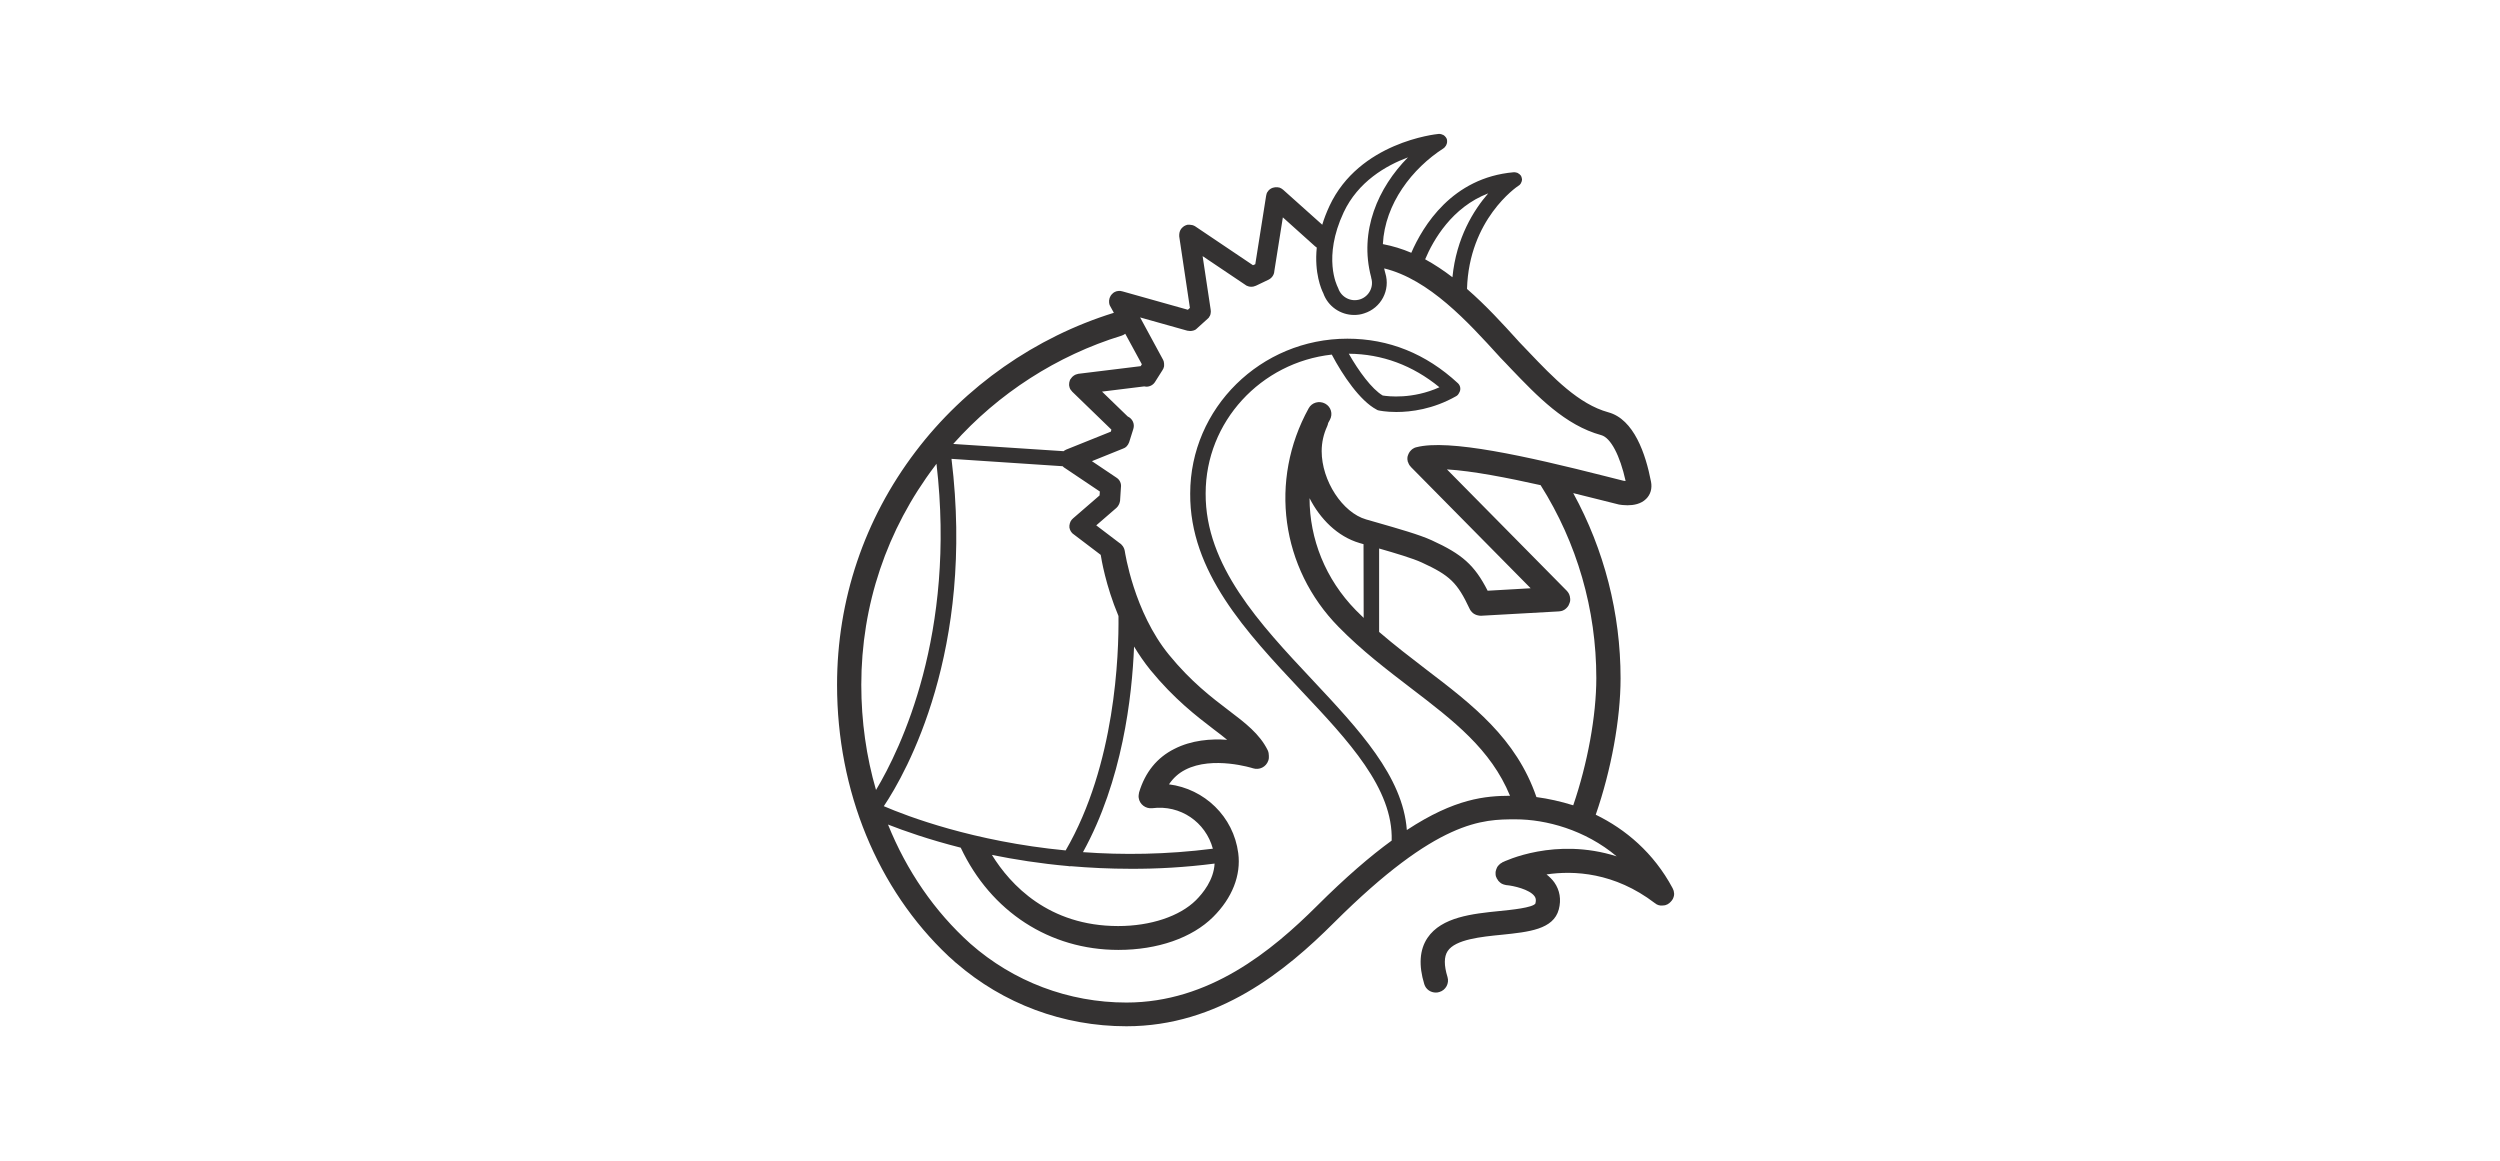 <svg width="224" height="104" viewBox="0 0 224 104" fill="none" xmlns="http://www.w3.org/2000/svg">
<path d="M149.987 79.981C149.987 79.942 149.974 79.916 149.974 79.878C149.961 79.839 149.961 79.813 149.948 79.774C149.935 79.735 149.922 79.696 149.897 79.657C149.884 79.632 149.884 79.606 149.871 79.593C149.871 79.58 149.858 79.58 149.858 79.567C148.164 76.405 145.642 74.293 142.978 72.998C144.362 69.02 145.203 64.421 145.203 60.78C145.203 54.95 143.741 49.262 140.961 44.183C141.892 44.416 142.72 44.624 143.353 44.779C144.052 44.961 144.621 45.103 145.009 45.194L145.06 45.207C145.203 45.233 145.487 45.272 145.823 45.272C146.353 45.272 147.026 45.168 147.491 44.702C147.892 44.313 148.047 43.756 147.931 43.16C147.453 40.672 146.405 37.563 144.103 36.941C141.453 36.215 139.177 33.844 136.978 31.538C136.681 31.227 136.397 30.929 136.099 30.618L135.996 30.502C134.677 29.05 133.164 27.379 131.444 25.889C131.625 19.657 135.879 16.755 136.06 16.638C136.073 16.638 136.073 16.625 136.086 16.625C136.112 16.612 136.125 16.599 136.151 16.573C136.164 16.561 136.177 16.548 136.19 16.535C136.203 16.522 136.216 16.496 136.228 16.483C136.241 16.47 136.254 16.444 136.267 16.431C136.28 16.418 136.293 16.392 136.293 16.366C136.306 16.353 136.306 16.327 136.319 16.314C136.332 16.288 136.332 16.276 136.345 16.25C136.345 16.224 136.358 16.211 136.358 16.185C136.358 16.159 136.358 16.146 136.371 16.12C136.371 16.094 136.371 16.068 136.371 16.055C136.371 16.042 136.371 16.029 136.371 16.029C136.371 16.016 136.371 16.003 136.358 16.003C136.358 15.978 136.345 15.952 136.345 15.939C136.345 15.913 136.332 15.9 136.332 15.874C136.319 15.848 136.319 15.835 136.306 15.809C136.293 15.796 136.28 15.77 136.28 15.757C136.267 15.744 136.267 15.731 136.267 15.731C136.254 15.718 136.254 15.718 136.241 15.706C136.228 15.693 136.216 15.68 136.203 15.667C136.19 15.641 136.164 15.628 136.138 15.602C136.125 15.589 136.112 15.589 136.099 15.576C136.073 15.563 136.047 15.537 136.022 15.524C136.009 15.511 135.996 15.511 135.983 15.498C135.957 15.485 135.931 15.472 135.905 15.472C135.892 15.472 135.866 15.459 135.853 15.459C135.828 15.459 135.815 15.446 135.789 15.446C135.763 15.446 135.75 15.433 135.724 15.433C135.698 15.433 135.672 15.433 135.659 15.433C135.647 15.433 135.634 15.433 135.634 15.433C130.099 15.913 127.487 20.266 126.453 22.65C125.638 22.3 124.784 22.041 123.905 21.873C124.086 18.245 126.543 15.084 129.349 13.283C129.362 13.27 129.362 13.27 129.375 13.257C129.401 13.244 129.414 13.231 129.44 13.205C129.453 13.192 129.466 13.179 129.478 13.153C129.491 13.14 129.504 13.114 129.517 13.101C129.53 13.088 129.543 13.062 129.556 13.05C129.569 13.037 129.582 13.011 129.582 12.998C129.595 12.985 129.595 12.959 129.608 12.933C129.621 12.907 129.621 12.894 129.634 12.868C129.634 12.842 129.647 12.829 129.647 12.803C129.647 12.777 129.647 12.764 129.659 12.739C129.659 12.713 129.659 12.687 129.659 12.661C129.659 12.648 129.659 12.635 129.659 12.622C129.659 12.609 129.659 12.609 129.659 12.596C129.659 12.57 129.647 12.544 129.647 12.518C129.647 12.492 129.634 12.479 129.634 12.454C129.621 12.428 129.621 12.415 129.608 12.402C129.595 12.376 129.582 12.35 129.569 12.337C129.569 12.324 129.569 12.324 129.556 12.311C129.543 12.298 129.543 12.298 129.53 12.285C129.517 12.259 129.504 12.246 129.478 12.22C129.466 12.207 129.453 12.194 129.44 12.181C129.427 12.168 129.401 12.155 129.388 12.143C129.375 12.13 129.349 12.117 129.336 12.104C129.323 12.091 129.297 12.078 129.272 12.078C129.246 12.065 129.233 12.065 129.207 12.052C129.181 12.039 129.168 12.039 129.142 12.026C129.116 12.026 129.103 12.013 129.078 12.013C129.052 12.013 129.039 12 129.013 12C128.987 12 128.961 12 128.935 12C128.922 12 128.909 12 128.897 12C128.612 12.026 121.784 12.752 119.121 18.452C118.849 19.048 118.629 19.605 118.474 20.137L114.983 17.014L114.97 17.001C114.957 16.988 114.944 16.975 114.931 16.975C114.892 16.949 114.866 16.923 114.828 16.898C114.802 16.884 114.776 16.872 114.75 16.859C114.724 16.846 114.698 16.833 114.672 16.82C114.634 16.807 114.595 16.794 114.543 16.794C114.53 16.794 114.504 16.781 114.491 16.781C114.194 16.742 113.884 16.833 113.664 17.066C113.638 17.092 113.612 17.131 113.599 17.157C113.586 17.169 113.573 17.195 113.56 17.208C113.534 17.234 113.522 17.273 113.509 17.312C113.496 17.338 113.483 17.351 113.483 17.377C113.47 17.416 113.457 17.455 113.457 17.493C113.457 17.506 113.444 17.532 113.444 17.545L112.474 23.674L112.267 23.764L107.108 20.292C107.095 20.279 107.082 20.279 107.069 20.266C107.03 20.24 107.004 20.227 106.966 20.214C106.94 20.201 106.914 20.201 106.888 20.188C106.862 20.175 106.823 20.162 106.784 20.162C106.759 20.162 106.733 20.149 106.694 20.149C106.668 20.149 106.629 20.137 106.603 20.137C106.565 20.137 106.539 20.137 106.5 20.137C106.474 20.137 106.461 20.137 106.435 20.137H106.422C106.384 20.137 106.358 20.149 106.319 20.162C106.293 20.175 106.267 20.175 106.241 20.188C106.216 20.201 106.19 20.214 106.164 20.227C106.138 20.24 106.112 20.253 106.086 20.266C106.06 20.279 106.047 20.305 106.022 20.318C105.996 20.344 105.97 20.357 105.944 20.383C105.931 20.396 105.905 20.422 105.892 20.434C105.866 20.46 105.841 20.486 105.828 20.512L105.815 20.525C105.802 20.538 105.802 20.564 105.789 20.577C105.776 20.603 105.75 20.642 105.737 20.668C105.724 20.694 105.711 20.72 105.711 20.745C105.698 20.771 105.685 20.81 105.685 20.836C105.672 20.862 105.672 20.901 105.672 20.927C105.672 20.953 105.659 20.979 105.659 21.017C105.659 21.056 105.659 21.082 105.659 21.121C105.659 21.147 105.659 21.16 105.659 21.186L106.616 27.586L106.435 27.755L100.578 26.109C100.565 26.109 100.539 26.109 100.513 26.096C100.474 26.083 100.435 26.083 100.397 26.07C100.371 26.07 100.332 26.07 100.306 26.07C100.28 26.07 100.241 26.07 100.216 26.07C100.177 26.07 100.151 26.083 100.125 26.083C100.099 26.083 100.073 26.096 100.047 26.096C100.009 26.109 99.983 26.122 99.944 26.135C99.931 26.148 99.905 26.148 99.892 26.161C99.892 26.161 99.892 26.161 99.879 26.161C99.841 26.187 99.815 26.2 99.776 26.226C99.763 26.239 99.737 26.252 99.724 26.265C99.698 26.291 99.672 26.317 99.647 26.343C99.634 26.355 99.608 26.381 99.595 26.394C99.582 26.407 99.569 26.433 99.556 26.446C99.53 26.485 99.504 26.511 99.491 26.55C99.478 26.563 99.478 26.589 99.466 26.602C99.453 26.64 99.427 26.679 99.414 26.718C99.414 26.718 99.414 26.718 99.414 26.731C99.414 26.757 99.414 26.77 99.401 26.796C99.388 26.835 99.388 26.874 99.375 26.913C99.375 26.939 99.375 26.964 99.375 27.003C99.375 27.029 99.375 27.068 99.375 27.094C99.375 27.12 99.388 27.159 99.388 27.185C99.388 27.211 99.401 27.236 99.401 27.262C99.414 27.301 99.427 27.34 99.44 27.366C99.453 27.379 99.453 27.405 99.466 27.418L99.802 28.027C92.78 30.203 86.47 34.609 82.034 40.465C77.431 46.528 75 53.758 75 61.363C75 70.873 78.621 79.67 84.97 85.656C84.983 85.669 84.996 85.682 85.009 85.695C85.112 85.786 85.216 85.876 85.319 85.967C85.422 86.058 85.526 86.161 85.629 86.252C85.642 86.265 85.655 86.265 85.668 86.278C89.897 89.945 95.276 91.953 100.927 91.953C109.164 91.953 115.203 86.991 119.534 82.663C128.819 73.412 132.853 73.412 135.802 73.412C138.504 73.412 142.022 74.345 144.853 76.729C139.358 74.98 134.832 77.157 134.599 77.273C134.586 77.273 134.573 77.286 134.573 77.299C134.56 77.312 134.547 77.325 134.522 77.325C134.483 77.351 134.431 77.377 134.392 77.416C134.379 77.429 134.366 77.442 134.353 77.455C134.315 77.494 134.276 77.52 134.25 77.558C134.237 77.584 134.224 77.597 134.198 77.623C134.172 77.662 134.147 77.688 134.134 77.727C134.121 77.753 134.108 77.792 134.095 77.818C134.082 77.856 134.069 77.882 134.056 77.921C134.043 77.947 134.043 77.986 134.03 78.012C134.017 78.051 134.017 78.09 134.004 78.129C134.004 78.141 134.004 78.141 134.004 78.154C134.004 78.18 134.004 78.206 134.004 78.219C134.004 78.258 134.004 78.297 134.004 78.336C134.004 78.375 134.017 78.401 134.017 78.439C134.017 78.478 134.03 78.504 134.043 78.543C134.056 78.582 134.069 78.621 134.095 78.66C134.108 78.686 134.108 78.699 134.121 78.725C134.121 78.737 134.134 78.737 134.134 78.737C134.159 78.776 134.185 78.815 134.211 78.854C134.224 78.88 134.237 78.893 134.25 78.919C134.276 78.958 134.315 78.984 134.341 79.01C134.366 79.022 134.379 79.048 134.392 79.061C134.431 79.087 134.457 79.113 134.496 79.139C134.522 79.152 134.534 79.165 134.56 79.178C134.599 79.204 134.638 79.217 134.677 79.23C134.703 79.243 134.728 79.256 134.754 79.256C134.793 79.269 134.819 79.269 134.858 79.282C134.897 79.295 134.922 79.295 134.961 79.308C134.974 79.308 134.974 79.308 134.987 79.308C135.582 79.359 137.056 79.683 137.496 80.305C137.586 80.435 137.664 80.603 137.573 80.953C137.341 81.329 135.414 81.523 134.366 81.627C131.935 81.873 129.168 82.158 127.901 84.037C127.19 85.099 127.099 86.498 127.616 88.183C127.759 88.649 128.185 88.934 128.651 88.934C128.754 88.934 128.858 88.921 128.974 88.882C129.543 88.714 129.866 88.105 129.698 87.548C129.375 86.498 129.375 85.721 129.711 85.216C130.409 84.166 132.724 83.933 134.586 83.751C136.953 83.505 139.19 83.285 139.668 81.484C139.901 80.603 139.759 79.761 139.267 79.061C139.073 78.789 138.828 78.556 138.569 78.349C141.013 77.986 144.647 78.154 148.267 80.914C148.306 80.94 148.345 80.966 148.384 80.992C148.397 80.992 148.409 81.005 148.409 81.018C148.474 81.044 148.526 81.07 148.591 81.096C148.603 81.096 148.629 81.109 148.642 81.109C148.681 81.121 148.733 81.134 148.772 81.134C148.797 81.134 148.823 81.134 148.849 81.134C148.875 81.134 148.888 81.134 148.914 81.134C148.927 81.134 148.94 81.134 148.953 81.134C149.004 81.134 149.056 81.121 149.108 81.121C149.134 81.121 149.159 81.109 149.185 81.109C149.237 81.096 149.289 81.083 149.328 81.057C149.353 81.044 149.379 81.044 149.405 81.031C149.405 81.031 149.418 81.031 149.418 81.018C149.47 80.992 149.522 80.953 149.56 80.927C149.573 80.914 149.586 80.914 149.586 80.901C149.651 80.849 149.703 80.797 149.754 80.733C149.754 80.733 149.754 80.733 149.767 80.72C149.78 80.707 149.793 80.681 149.806 80.668C149.832 80.629 149.858 80.59 149.884 80.551C149.897 80.525 149.909 80.487 149.922 80.461C149.935 80.422 149.948 80.396 149.961 80.357C149.974 80.318 149.974 80.292 149.987 80.253C149.987 80.215 150 80.189 150 80.15C150 80.111 150 80.085 150 80.046C150 80.059 150 80.02 149.987 79.981ZM133.345 17.325C132.039 18.828 130.487 21.303 130.138 24.84C129.362 24.244 128.547 23.7 127.694 23.233C128.418 21.51 130.099 18.569 133.345 17.325ZM120.388 19.035C121.681 16.276 124.177 14.837 126.155 14.099C123.491 16.794 121.746 20.694 122.858 24.853V24.866C122.858 24.878 122.858 24.878 122.858 24.891C123.116 25.695 122.664 26.563 121.862 26.822C121.047 27.081 120.181 26.64 119.909 25.837L119.858 25.721C119.806 25.617 118.5 23.078 120.388 19.035ZM100.5 30.074C100.616 30.035 100.72 29.983 100.823 29.905L102.31 32.639L102.207 32.808L96.608 33.494C96.595 33.494 96.582 33.494 96.569 33.507C96.543 33.507 96.504 33.52 96.478 33.533C96.453 33.546 96.427 33.546 96.388 33.559C96.362 33.572 96.336 33.585 96.31 33.598C96.284 33.611 96.259 33.624 96.22 33.65C96.194 33.663 96.181 33.676 96.155 33.702C96.129 33.728 96.103 33.74 96.078 33.766C96.065 33.779 96.065 33.779 96.052 33.792C96.039 33.805 96.039 33.818 96.026 33.831C96 33.857 95.987 33.883 95.961 33.909C95.948 33.935 95.935 33.961 95.909 33.974C95.897 34 95.884 34.026 95.871 34.051C95.858 34.077 95.845 34.103 95.845 34.129C95.832 34.155 95.832 34.194 95.819 34.22C95.806 34.246 95.806 34.272 95.806 34.311C95.806 34.337 95.793 34.375 95.793 34.401C95.793 34.427 95.793 34.466 95.793 34.492C95.793 34.505 95.793 34.531 95.793 34.544C95.793 34.557 95.793 34.57 95.806 34.583C95.806 34.609 95.819 34.635 95.819 34.66C95.832 34.686 95.832 34.725 95.845 34.751C95.858 34.777 95.858 34.803 95.871 34.816C95.884 34.842 95.897 34.881 95.922 34.907C95.935 34.919 95.948 34.946 95.961 34.958C95.987 34.984 96.013 35.023 96.039 35.049C96.052 35.062 96.052 35.075 96.065 35.088L99.582 38.495L99.53 38.677L95.534 40.283C95.522 40.283 95.509 40.296 95.483 40.309C95.444 40.322 95.405 40.348 95.366 40.374C95.341 40.387 95.328 40.4 95.302 40.426L85.409 39.778C89.444 35.243 94.72 31.849 100.5 30.074ZM77.172 61.363C77.172 54.224 79.448 47.448 83.767 41.748C83.819 41.683 83.871 41.618 83.909 41.553C85.681 56.79 80.703 67.09 78.491 70.782C77.625 67.802 77.172 64.628 77.172 61.363ZM85.254 41.113L95.211 41.773C95.25 41.812 95.302 41.864 95.353 41.903H95.366L98.547 44.041L98.522 44.391L96.155 46.438C96.142 46.451 96.142 46.451 96.129 46.464C96.091 46.502 96.065 46.528 96.026 46.567C95.987 46.619 95.948 46.671 95.922 46.723C95.909 46.761 95.897 46.787 95.884 46.826C95.871 46.852 95.871 46.865 95.858 46.891C95.845 46.93 95.845 46.982 95.832 47.021C95.832 47.034 95.819 47.047 95.819 47.072C95.819 47.111 95.819 47.15 95.819 47.189C95.819 47.215 95.819 47.228 95.819 47.254C95.819 47.293 95.832 47.332 95.845 47.358C95.845 47.383 95.858 47.396 95.858 47.422C95.897 47.539 95.961 47.643 96.039 47.733C96.078 47.772 96.116 47.824 96.168 47.85L98.625 49.716C98.677 50.039 99.052 52.423 100.216 55.196C100.254 58.655 99.944 68.515 95.483 76.198C87.233 75.408 81.259 73.127 79.19 72.234C81.233 69.189 87.349 58.267 85.254 41.113ZM102.065 70.99C102.065 71.016 102.052 71.028 102.052 71.054V71.067C102.039 71.119 102.026 71.171 102.026 71.223C102.013 71.314 102.013 71.391 102.026 71.482C102.103 72.065 102.647 72.48 103.241 72.415C105.763 72.091 108.026 73.659 108.672 76.043C104.496 76.574 100.578 76.613 97.034 76.353C100.565 69.953 101.431 62.452 101.612 57.93C102.039 58.642 102.53 59.355 103.073 60.029C105.207 62.633 107.185 64.149 108.776 65.367C109.203 65.691 109.603 65.989 109.953 66.287C108.504 66.183 106.759 66.312 105.22 67.103C103.668 67.88 102.608 69.189 102.065 70.99ZM108.828 77.377C108.75 78.854 107.78 80.033 107.159 80.655C105.698 82.106 103.086 82.974 100.19 82.974C93.957 82.974 90.53 79.282 88.875 76.6C90.918 77.014 93.207 77.377 95.677 77.597C95.741 77.61 95.806 77.623 95.871 77.623C95.884 77.623 95.909 77.623 95.935 77.61C97.629 77.753 99.427 77.844 101.289 77.844C103.681 77.856 106.203 77.714 108.828 77.377ZM126.052 74.371C125.703 69.577 121.759 65.367 117.608 60.936C112.875 55.896 107.987 50.674 108.026 44.209C108.026 37.783 112.978 32.471 119.328 31.771C120.31 33.637 121.862 35.917 123.336 36.695L123.427 36.746L123.517 36.772C123.569 36.785 124.177 36.915 125.108 36.915C126.427 36.915 128.405 36.669 130.461 35.503C130.591 35.438 130.681 35.321 130.733 35.205C130.914 34.932 130.875 34.57 130.629 34.337C127.759 31.68 124.422 30.346 120.724 30.346C112.966 30.346 106.642 36.565 106.642 44.222C106.591 51.231 111.672 56.647 116.586 61.881C120.828 66.377 124.836 70.653 124.694 75.317C122.767 76.716 120.556 78.621 117.996 81.173C113.948 85.203 108.349 89.828 100.927 89.828C95.741 89.828 90.802 87.949 86.948 84.555C83.728 81.666 81.233 78.012 79.565 73.879C80.987 74.436 83.211 75.226 86.082 75.952C88.784 81.692 94.06 85.112 100.203 85.112C103.72 85.112 106.81 84.037 108.698 82.158C110.405 80.461 111.207 78.427 110.948 76.444C110.522 73.153 107.909 70.679 104.741 70.277C105.116 69.72 105.595 69.279 106.203 68.969C108.659 67.699 112.241 68.826 112.267 68.839C112.836 69.02 113.444 68.722 113.638 68.152C113.69 68.01 113.703 67.854 113.69 67.725C113.69 67.556 113.664 67.388 113.586 67.219C112.862 65.755 111.569 64.771 110.082 63.644C108.582 62.503 106.707 61.078 104.741 58.668C101.586 54.807 100.797 49.456 100.784 49.392C100.733 49.055 100.526 48.77 100.254 48.614L98.224 47.072L100.034 45.505C100.034 45.505 100.034 45.492 100.047 45.492C100.073 45.466 100.099 45.44 100.125 45.401C100.138 45.388 100.151 45.375 100.164 45.362C100.19 45.323 100.216 45.285 100.228 45.246C100.241 45.233 100.241 45.22 100.254 45.207C100.28 45.155 100.293 45.103 100.319 45.051C100.319 45.051 100.319 45.051 100.319 45.038C100.319 45.025 100.319 44.999 100.332 44.986C100.345 44.948 100.345 44.909 100.358 44.87L100.435 43.678C100.487 43.341 100.345 42.991 100.034 42.797L97.836 41.32L100.629 40.193C100.642 40.193 100.642 40.18 100.655 40.18C100.694 40.167 100.733 40.141 100.772 40.128C100.784 40.115 100.797 40.115 100.81 40.102C100.862 40.076 100.901 40.037 100.94 39.998L100.953 39.985C100.991 39.947 101.017 39.908 101.043 39.869C101.056 39.856 101.056 39.843 101.069 39.83C101.095 39.804 101.108 39.765 101.121 39.726C101.134 39.713 101.134 39.687 101.147 39.675C101.147 39.661 101.159 39.649 101.172 39.623L101.547 38.431C101.69 37.977 101.47 37.511 101.043 37.316L98.741 35.088L102.517 34.622C102.582 34.635 102.647 34.648 102.711 34.648C103.022 34.648 103.332 34.492 103.5 34.207L104.172 33.145C104.172 33.132 104.185 33.132 104.185 33.119C104.198 33.093 104.211 33.054 104.237 33.028C104.25 33.002 104.263 32.976 104.263 32.95C104.276 32.924 104.276 32.898 104.289 32.859C104.302 32.834 104.302 32.808 104.302 32.769C104.302 32.743 104.302 32.717 104.302 32.678C104.302 32.652 104.302 32.613 104.302 32.587C104.302 32.562 104.289 32.536 104.289 32.497C104.289 32.471 104.276 32.432 104.276 32.406C104.263 32.38 104.263 32.354 104.25 32.328C104.237 32.302 104.224 32.264 104.211 32.238C104.211 32.225 104.211 32.225 104.198 32.212L102.155 28.441L106.397 29.633C106.409 29.633 106.409 29.633 106.422 29.633C106.5 29.646 106.578 29.659 106.642 29.659C106.694 29.659 106.746 29.659 106.797 29.646C106.81 29.646 106.836 29.633 106.849 29.633C106.888 29.62 106.914 29.62 106.953 29.608C106.978 29.608 106.991 29.595 107.017 29.582C107.043 29.569 107.082 29.556 107.108 29.543C107.121 29.53 107.147 29.517 107.159 29.504C107.185 29.491 107.211 29.465 107.237 29.439C107.25 29.426 107.25 29.426 107.263 29.413L108.194 28.571C108.246 28.532 108.284 28.48 108.323 28.441C108.336 28.416 108.349 28.39 108.362 28.364C108.375 28.338 108.401 28.312 108.414 28.286C108.427 28.26 108.44 28.234 108.44 28.208C108.453 28.182 108.466 28.156 108.466 28.117C108.478 28.092 108.478 28.053 108.478 28.027C108.478 28.001 108.491 27.975 108.491 27.936C108.491 27.871 108.491 27.82 108.478 27.755L107.754 22.948L111.608 25.539C111.608 25.539 111.621 25.539 111.621 25.552C111.672 25.591 111.737 25.617 111.789 25.63C111.815 25.643 111.841 25.656 111.853 25.656C111.931 25.682 112.022 25.695 112.112 25.695C112.19 25.695 112.254 25.682 112.332 25.669C112.358 25.669 112.384 25.656 112.397 25.643C112.435 25.63 112.474 25.617 112.526 25.604L113.664 25.06C113.974 24.904 114.168 24.606 114.181 24.282L114.944 19.476L117.828 22.067C117.879 22.106 117.931 22.145 117.983 22.184C117.75 24.464 118.397 25.941 118.565 26.265C118.978 27.457 120.116 28.221 121.332 28.221C121.629 28.221 121.927 28.182 122.224 28.079C123.75 27.599 124.591 25.993 124.125 24.477C124.086 24.334 124.047 24.192 124.022 24.049C128.056 25.034 131.509 28.83 134.328 31.927L134.444 32.056C134.457 32.069 134.457 32.069 134.47 32.082C134.767 32.38 135.052 32.691 135.349 33.002C137.754 35.516 140.237 38.107 143.47 38.988C144.323 39.221 145.151 40.815 145.655 43.095C145.578 43.095 145.5 43.082 145.435 43.069C145.047 42.978 144.504 42.836 143.845 42.667C136.746 40.867 129.789 39.312 126.892 40.076C126.879 40.076 126.853 40.089 126.841 40.089C126.802 40.102 126.763 40.115 126.737 40.128C126.711 40.141 126.672 40.154 126.647 40.18C126.621 40.193 126.582 40.219 126.556 40.232C126.517 40.258 126.491 40.283 126.466 40.309C126.453 40.322 126.44 40.335 126.427 40.348C126.414 40.361 126.414 40.374 126.401 40.374C126.375 40.4 126.349 40.439 126.323 40.465C126.297 40.491 126.284 40.517 126.272 40.542C126.259 40.569 126.233 40.607 126.22 40.633C126.207 40.659 126.194 40.698 126.181 40.724C126.168 40.763 126.155 40.789 126.142 40.828C126.129 40.853 126.129 40.892 126.116 40.918C126.116 40.957 126.103 40.996 126.103 41.035C126.103 41.074 126.103 41.1 126.103 41.126C126.103 41.164 126.103 41.203 126.116 41.229C126.116 41.268 126.129 41.294 126.129 41.333C126.129 41.346 126.129 41.359 126.142 41.372C126.142 41.385 126.155 41.411 126.168 41.424C126.181 41.462 126.194 41.488 126.207 41.527C126.22 41.566 126.233 41.592 126.259 41.631C126.272 41.657 126.297 41.683 126.31 41.709C126.336 41.748 126.362 41.773 126.388 41.799C126.401 41.812 126.414 41.825 126.414 41.838L137.147 52.708L133.293 52.929C132.116 50.623 131.004 49.651 128.276 48.407C127.177 47.902 125.25 47.358 123.401 46.826L122.405 46.541C120.284 45.932 118.422 43.069 118.422 40.426C118.422 39.649 118.591 38.897 118.914 38.197C118.966 38.094 118.978 38.003 119.004 37.9C119.056 37.809 119.108 37.705 119.159 37.614C119.444 37.096 119.263 36.448 118.733 36.163C118.203 35.878 117.543 36.06 117.259 36.578C113.69 43.043 114.763 50.907 119.935 56.168C122.03 58.306 124.267 60.003 126.427 61.661C130.241 64.576 133.578 67.129 135.297 71.301C133.125 71.314 130.384 71.521 126.052 74.371ZM120.853 31.694C123.841 31.719 126.569 32.73 128.974 34.699C126.556 35.788 124.358 35.516 123.892 35.438C122.922 34.868 121.733 33.248 120.853 31.694ZM122.185 55.364C121.953 55.144 121.72 54.911 121.487 54.678C118.759 51.892 117.336 48.29 117.336 44.637C118.28 46.489 119.832 48.07 121.81 48.653L122.172 48.757L122.185 55.364ZM137.664 71.417C135.853 66.144 131.922 63.138 127.759 59.964C126.375 58.901 124.953 57.813 123.569 56.621V49.145C125.056 49.573 126.582 50.026 127.397 50.402C129.905 51.555 130.578 52.203 131.677 54.548C131.716 54.639 131.767 54.717 131.832 54.781C131.845 54.794 131.858 54.82 131.871 54.833C131.935 54.898 132 54.963 132.078 55.002C132.078 55.002 132.091 55.002 132.103 55.015C132.168 55.053 132.246 55.092 132.336 55.118C132.362 55.131 132.375 55.131 132.401 55.131C132.491 55.157 132.569 55.17 132.672 55.17C132.685 55.17 132.711 55.17 132.724 55.17L139.681 54.781C139.707 54.781 139.733 54.769 139.759 54.769C139.797 54.769 139.823 54.755 139.862 54.755C139.901 54.743 139.927 54.743 139.966 54.73C139.991 54.717 140.03 54.704 140.056 54.691C140.095 54.678 140.121 54.652 140.159 54.639C140.185 54.626 140.211 54.613 140.237 54.587C140.276 54.561 140.302 54.535 140.328 54.509C140.341 54.496 140.353 54.483 140.366 54.471C140.379 54.458 140.379 54.458 140.392 54.445C140.418 54.419 140.444 54.38 140.47 54.354C140.483 54.328 140.509 54.302 140.522 54.276C140.547 54.25 140.56 54.211 140.573 54.172C140.586 54.147 140.599 54.121 140.612 54.082C140.625 54.043 140.638 54.017 140.651 53.978C140.664 53.952 140.664 53.913 140.677 53.888C140.677 53.849 140.69 53.823 140.69 53.784C140.69 53.745 140.69 53.706 140.69 53.68C140.69 53.667 140.69 53.654 140.69 53.641C140.69 53.615 140.677 53.602 140.677 53.577C140.677 53.538 140.664 53.499 140.664 53.46C140.651 53.434 140.651 53.395 140.638 53.369C140.625 53.33 140.612 53.291 140.599 53.253C140.586 53.227 140.573 53.201 140.56 53.175C140.534 53.136 140.522 53.097 140.496 53.071C140.483 53.045 140.47 53.032 140.444 53.006C140.431 52.98 140.405 52.955 140.392 52.942L129.647 42.058C131.909 42.188 135.142 42.823 138.039 43.471C141.31 48.653 143.03 54.613 143.03 60.754C143.03 64.149 142.241 68.424 140.961 72.156C139.849 71.806 138.724 71.56 137.664 71.417Z" fill="#343232"/>
</svg>

